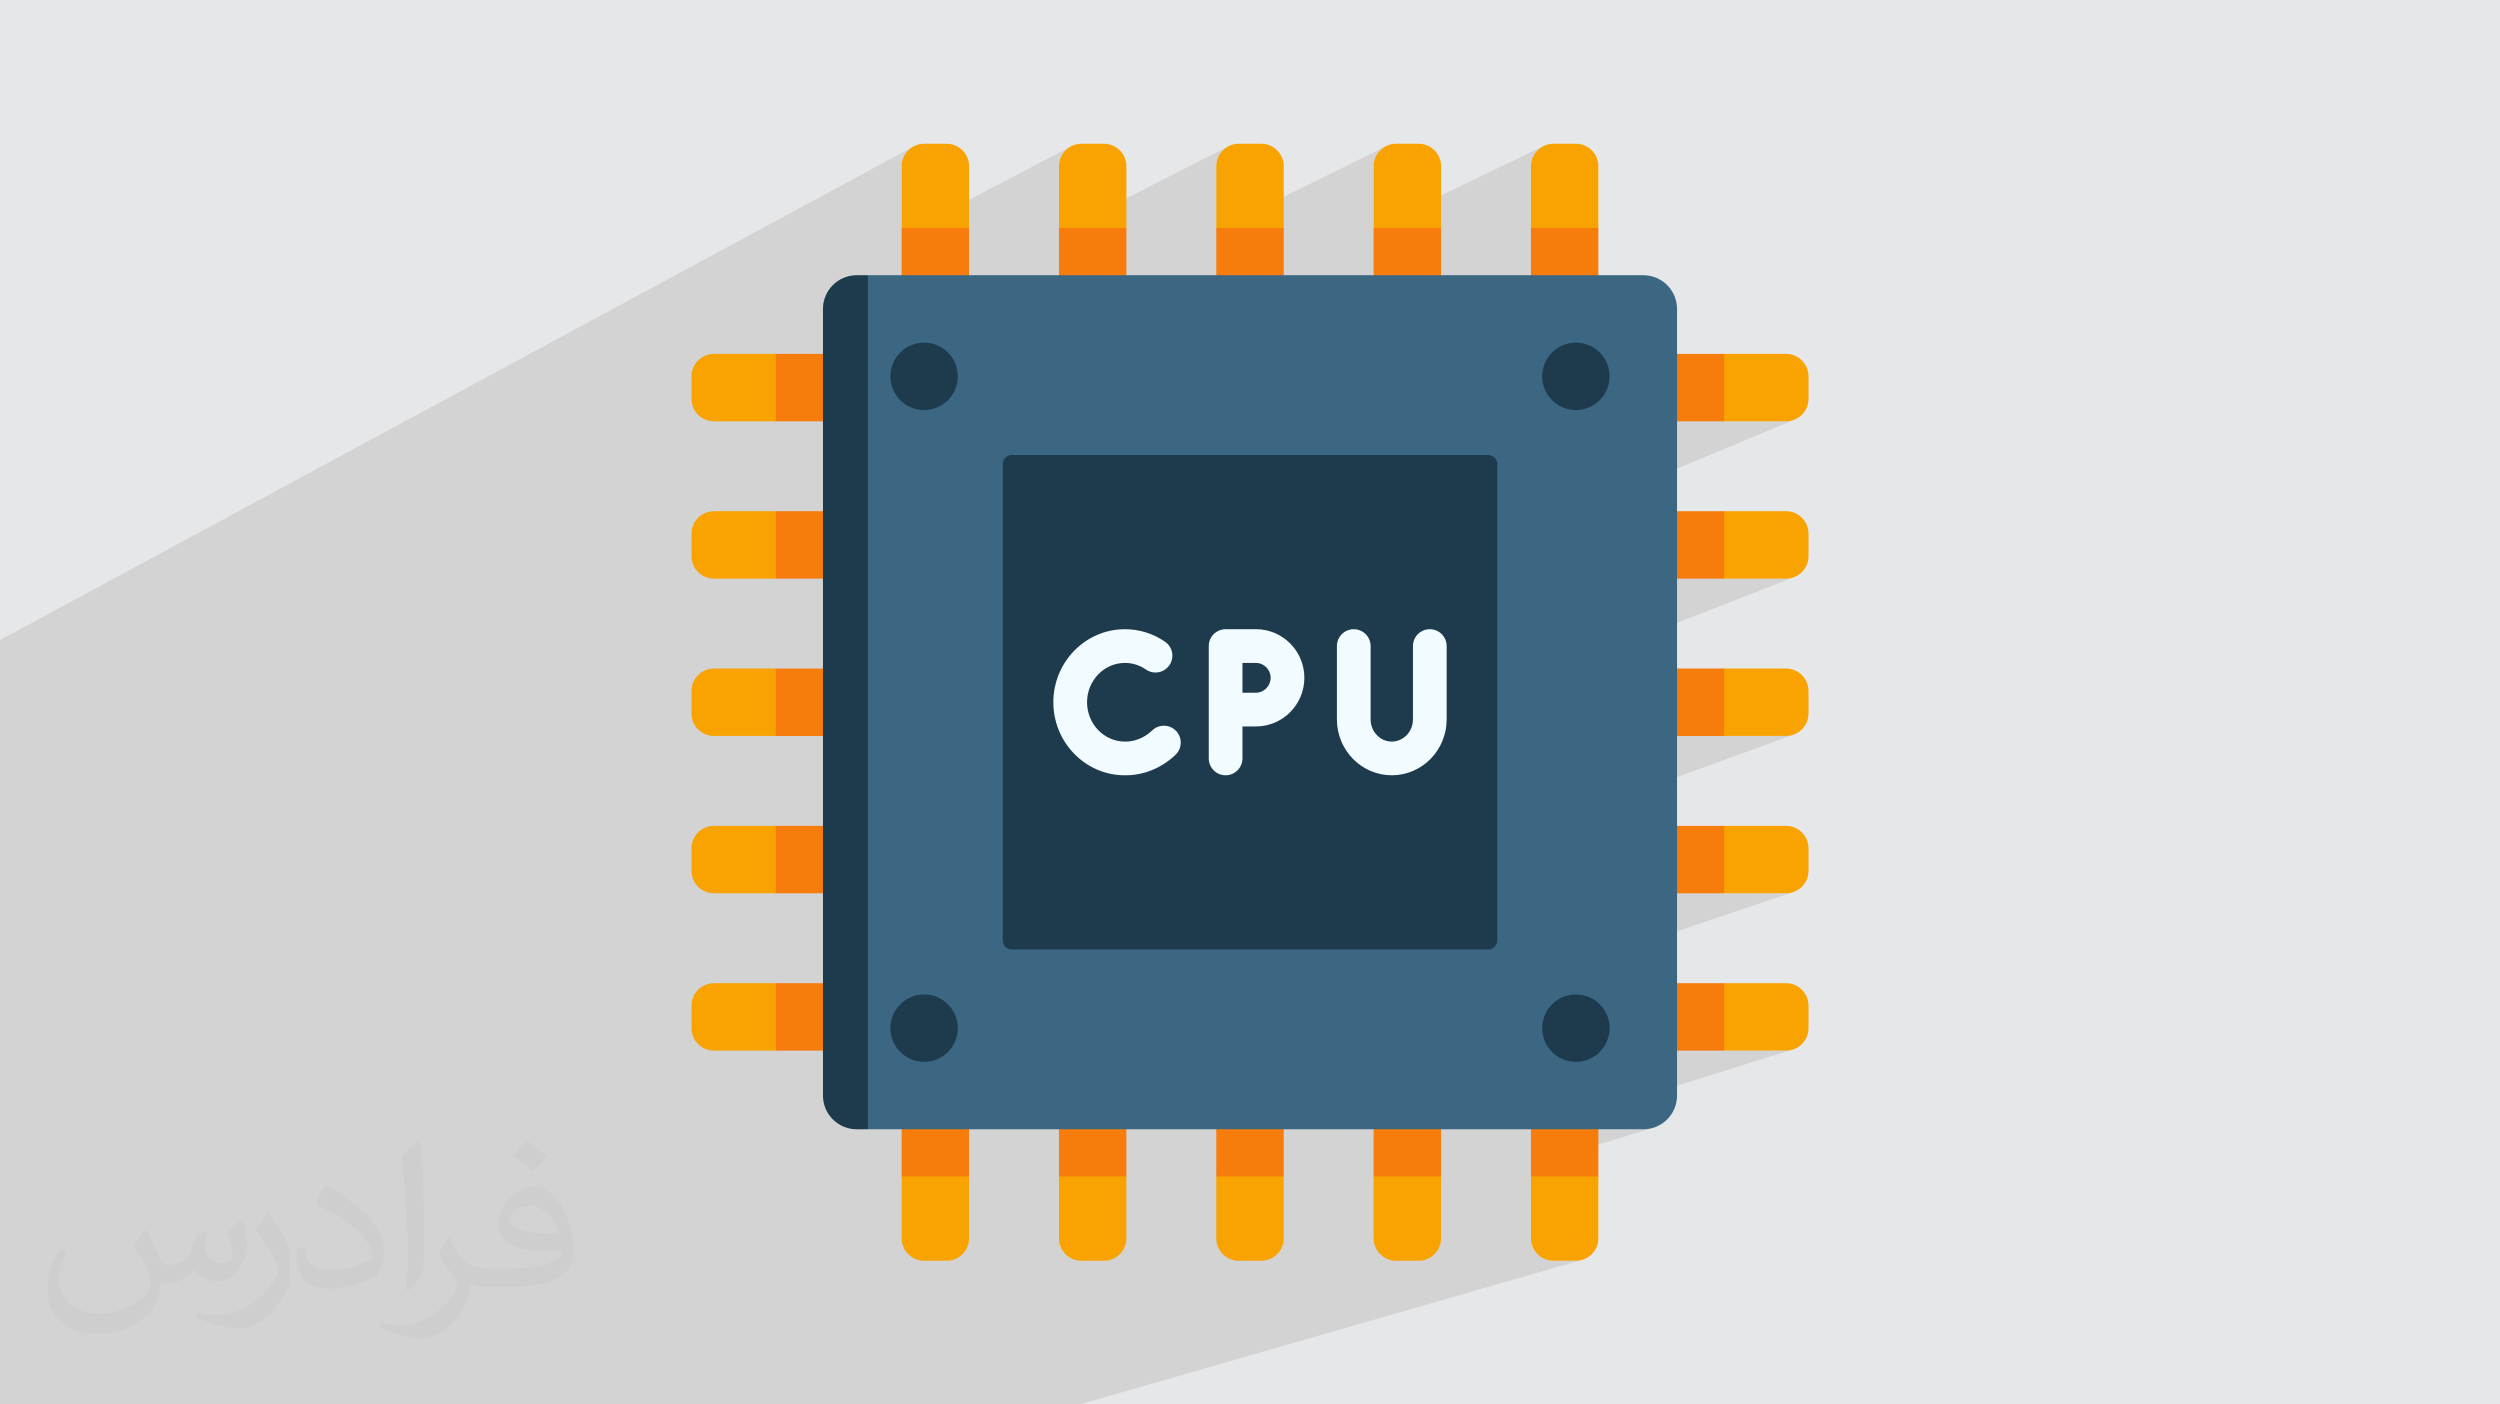 <?xml version="1.0" encoding="UTF-8"?>
<!DOCTYPE svg PUBLIC "-//W3C//DTD SVG 1.0//EN" "http://www.w3.org/TR/2001/REC-SVG-20010904/DTD/svg10.dtd">
<!-- Creator: CorelDRAW -->
<svg xmlns="http://www.w3.org/2000/svg" xml:space="preserve" width="94.192mm" height="52.917mm" version="1.0" style="shape-rendering:geometricPrecision; text-rendering:geometricPrecision; image-rendering:optimizeQuality; fill-rule:evenodd; clip-rule:evenodd"
viewBox="0 0 9404.92 5283.66"
 xmlns:xlink="http://www.w3.org/1999/xlink"
 xmlns:xodm="http://www.corel.com/coreldraw/odm/2003">
 <defs>
  <style type="text/css">
   <![CDATA[
    .fil6 {fill:#1D3B4D;fill-rule:nonzero}
    .fil5 {fill:#3C6782;fill-rule:nonzero}
    .fil7 {fill:#F2FBFF;fill-rule:nonzero}
    .fil4 {fill:#F67C0B;fill-rule:nonzero}
    .fil3 {fill:#F9A302;fill-rule:nonzero}
    .fil2 {fill:#373435;fill-opacity:0.031}
    .fil1 {fill:#2B2A29;fill-opacity:0.102}
    .fil0 {fill:#E6E7E8}
   ]]>
  </style>
 </defs>
 <g id="Layer_x0020_1">
  <polygon class="fil0" points="-0,0 9404.92,0 9404.92,5283.66 -0,5283.66 "/>
  <path class="fil1" d="M9404.92 625.07l0 4658.59 0 -4658.59zm-5430.83 4658.59l-111.26 0 -228.91 0 -113.5 0 -10.26 0 -77.33 0 -104.12 0 -162.18 0 -66.73 0 -120.49 0 -10.41 0 -23.26 0 -54.06 0 -65.15 0 -16.25 0 -159.09 0 -75.33 0 -10.09 0 -93.03 0 -9.46 0 -24.85 0 -8.14 0 -2.58 0 -77.32 0 -76.12 0 -0.01 0 -138.5 0 -64.31 0 -22.64 0 -17.17 0 -88 0 -28.78 0 -0.01 0 -17.12 0 -8.38 0 -2.91 0 -20.68 0 -56.64 0 -125.98 0 -48.12 0 -14.7 0 -9.1 0 -6.96 0 -23.2 0 -14.02 0 -69.54 0 -98.08 0 -197.42 0 -69.95 0 -27.16 0 -42.25 0 -178.66 0 -163.13 0 -67.99 0 -94.64 0 -222.15 0 -0.03 0 -35.83 0 -17.89 0 -42.61 0 -66.05 0 -173.56 0 0 -21.76 0 -15.89 0 -6.04 0 -36.06 0 -8.76 0 -23.94 0 -121.89 0 -0.94 0 -8.57 0 -66.22 0 -0.99 0 -99.43 0 -39.38 0 -33.36 0 -49.53 0 -34.79 0 -9.49 0 -154.14 0 -4.83 0 -81.01 0 -17.72 0 -84.98 0 -30.87 0 -21.09 0 -20.79 0 -48.12 0 -14.73 0 -10.22 0 -12.56 0 -149.88 0 -8.73 0 -0.01 0 -87.22 0 -105.01 0 -22.36 0 -50.39 0 -41.4 0 -5.31 0 -5.63 0 -146.46 0 -24.31 0 -12.61 0 -39.15 0 -2.87 0 -51.43 0 -107.31 0 -13.83 0 -29.68 0 -9.33 0 -13.88 0 -6.04 0 -3.31 0 -16.63 0 -0.82 0 -10.85 0 -13.68 0 -50.17 0 -18.26 0 -23.63 0 -73.33 0 -6.34 0 -10.16 0 -13.77 0 -12.27 0 -67.25 0 -6.39 0 -55.68 0 -53.93 0 -5.3 0 -34.31 0 -9.94 0 -21.02 0 -2.17 0 -17.88 0 -12.55 0 -0.86 0 -12.6 0 -15.67 0 -2.69 0 -34.42 0 -25.88 0 -191.91 0 -41.29 3443.54 -1860.42 -14.36 7.8 -12.51 10.32 -10.32 12.51 -7.8 14.37 -4.92 15.87 -1.72 17.04 0 232.52 8.32 22.62 635.18 -333.05 -14.36 7.8 -12.51 10.32 -10.32 12.51 -7.8 14.37 -4.92 15.87 -1.72 17.04 164.54 166.03 -159.18 81.07 -5.36 -14.58 0 -232.52 164.54 166.03 478.95 -243.94 -14.36 7.8 -12.52 10.32 -10.32 12.51 -7.79 14.37 -4.93 15.87 -1.72 17.04 0 232.52 2.55 6.92 640.96 -317.35 -14.37 7.8 -12.51 10.32 -10.32 12.51 -7.8 14.37 -4.92 15.87 -1.72 17.04 0 232.07 643.51 -309.98 -14.37 7.8 -12.51 10.32 -10.32 12.51 -7.8 14.37 -4.92 15.87 -1.72 17.04 0 232.52 54.6 148.37 -50.12 325.12 42.8 0 72.46 -32.31 11.65 -4.26 12.16 -3.13 12.59 -1.92 12.97 -0.66 12.97 0.66 12.59 1.92 12.15 3.13 11.65 4.26 11.08 5.34 10.46 6.35 9.77 7.31 9.01 8.18 8.18 9.01 7.31 9.77 6.35 10.46 5.34 11.08 4.26 11.65 3.13 12.15 1.92 12.59 0.66 12.97 -0.66 12.97 -1.92 12.59 -3.13 12.16 -4.26 11.65 -5.34 11.08 -6.35 10.46 -7.31 9.76 -8.18 9.01 -5.13 4.66 0 71.32 328.3 -38.84 145.19 42.28 232.51 0 17.04 -1.72 15.87 -4.92 -1119.4 466.29 0 24.57 351.48 -146.02 0 12.03 29.01 -12.03 0 250.22 328.3 -38.84 145.19 42.28 232.51 0 17.04 -1.72 15.87 -4.92 -891.85 348.34 31.94 32.24 91.99 -35.75 0 11.25 29.01 -11.25 0 157.83 81.96 82.69 246.35 -29.15 145.19 42.28 232.51 0 17.04 -1.72 15.87 -4.92 -477.85 174.23 180.34 181.96 32.08 -11.34 -31.75 11.68 239.81 241.97 -208.05 0 -145.19 -42.29 -328.3 38.85 0 -80.7 325.12 -114.93 116.61 -42.92 239.81 241.97 24.46 0 17.04 -1.72 15.87 -4.92 -47.88 16.22 1896.45 1913.56 -1896.45 -1913.56 -1527.2 517.15 60.02 61.61 -63.83 21.37 -5.54 -46.84 -569.16 191.85 -3.64 -30.84 582.16 -197.14 60.02 61.61 747.14 -250.12 0 9.7 29.01 -9.7 0 74.76 5.13 4.66 8.18 9.01 7.31 9.76 6.35 10.46 5.34 11.08 4.26 11.65 2.76 10.72 434.15 -142.1 -148.37 54.6 -284.78 93.14 1.28 8.4 0.66 12.97 -0.66 12.97 -1.92 12.59 -3.13 12.15 -4.26 11.65 -5.34 11.08 -6.35 10.46 -6.38 8.52 314.06 -37.16 145.19 42.29 232.51 0 17.04 -1.72 15.87 -4.93 -954.6 298.46 0.48 4.11 384.32 0 12.97 -0.66 12.59 -1.92 12.15 -3.13 -447.04 137.15 -13.43 46.11 253.66 0 -240.73 72.54 174.6 179.21 66.13 -19.23 -66.13 19.23 590.46 606.04 -590.46 -606.04 -156.69 45.57 6.44 5.31 14.37 7.8 15.87 4.92 17.04 1.72 84.56 0 17.03 -1.72 -342.24 98.54 445.7 443.9 -445.7 -443.9 -532.88 153.43 259.1 290.47 -259.1 -290.47 -1008.82 290.47 -10.11 0 -77.34 0zm1785.26 -625.27l1.72 17.04 4.92 15.87 7.8 14.37 10.32 12.51 6.07 5.01 156.69 -45.57 -174.6 -179.21 -12.93 3.89 0 156.08zm253.66 0l647.12 625.27 -647.12 -625.27zm441.4 -1540.18l-441.4 156.07 0 -167.42 -29.01 10.47 0 -10.47 -351.48 127.12 0 -63.82 641.55 -233.92 180.34 181.96zm-359.45 -362.68l-81.96 9.7 0 -92.39 81.96 82.69zm-202.95 -204.78l-259.49 100.82 0 -44.18 227.55 -88.88 31.94 32.24z"/>
  <path class="fil2" d="M548.54 4627.69c17.95,27.21 29.6,53.36 40.96,82.43 8.45,16.91 12.93,48.09 52.57,48.09 11.61,0 28.28,-3.42 43.06,-11.61 16.63,-8.73 29.32,-21.94 35.94,-42l15.85 -53.36 38.57 -19.02 2.64 2.64c-5.27,20.09 -6.59,39.36 -6.59,54.43 0,44.63 38.57,61.56 69.22,61.56 17.95,0 34.09,-8.73 34.09,-25.11 0,-21.13 -8.98,-57.06 -20.62,-89.29 17.95,-17.95 35.94,-35.94 56.53,-50.47l3.17 1.6c8.98,38.04 14,75.56 14,100.66 0,24.57 -10.83,51.79 -19.81,69.49 -18.49,34.87 -51.25,62.62 -90.87,62.62 -30.1,0 -63.65,-15.07 -86.66,-43.06l-1.32 0c-21.66,26.96 -55.22,51.25 -108.86,51.25l-16.63 0c-2.64,35.41 -10.29,60.49 -21.94,82.95 -31.95,62.34 -126.81,106.47 -216.1,106.47 -124.17,0 -186.51,-71.59 -186.51,-166.96 0,-58.91 19.27,-113.6 48.88,-152.42l24.29 10.04c-18.49,35.41 -30.91,68.68 -30.91,101.45 0,89.29 72.66,131.83 156.4,131.83 77.68,0 173.83,-49.41 191.28,-106.72 -6.59,-62.62 -30.1,-91.93 -66.04,-148.99 10.83,-19.02 24.83,-38.04 42.28,-58.38l3.17 0 0 0 0 0 -0.02 -0.09zm1432.13 -336.04c26.15,16.39 51.79,35.66 76.87,57.85 -14,19.81 -31.45,37.79 -53.11,53.64 -25.11,-20.34 -50.19,-37.79 -75.84,-56.27 17.42,-19.55 34.62,-38.29 52.04,-55.22l0 0 0 0 0 0 0 0 0 0 0.03 0zm13.47 244.11c-42.28,0 -76.87,27.75 -76.87,48.34 0,44.13 84.53,57.85 185.72,57.31 -12.68,-51.79 -57.06,-105.68 -108.86,-105.68l0.01 0.03zm-94.86 236.19c54.96,0 103.04,-1.6 139.74,-10.83 40.96,-10.29 75.56,-30.91 75.56,-45.17 0,-3.7 0,-8.19 -1.32,-11.89 -22.98,2.11 -49.41,2.11 -72.38,2.11 -74.49,0 -131.55,-16.91 -154.02,-58.66 -5.55,-11.61 -9.51,-24.57 -9.51,-39.36 0,-40.43 17.42,-79.79 48.09,-107 25.61,-22.45 53.89,-36.44 82.67,-36.44 52.04,0 93.51,41.75 122.57,107.54 15.85,35.94 26.68,77.4 26.68,129.72 0,34.87 -9.51,64.19 -31.17,85.85 -40.43,39.11 -114.92,53.89 -229.04,53.89l-51.79 0 0 0 -13.47 0c-28.28,0 -48.62,-5.02 -64.72,-17.42l-2.64 0c0.79,6.59 1.32,12.93 1.32,19.02 0,25.61 -8.45,58.38 -25.61,84.53 -50.72,75.3 -105.68,108.04 -153.24,108.04 -48.09,0 -107,-18.49 -160.11,-42.54l9.51 -18.49c17.17,7.13 40.96,11.89 73.7,11.89 85.85,0 198.66,-82.43 212.66,-163 -3.17,-6.59 -8.98,-15.32 -17.17,-24.57 -25.11,-29.85 -40.96,-54.68 -55.75,-80.83 12.68,-25.11 24.29,-45.17 35.13,-63.4l4.49 -0.53c36.72,74.77 69.99,117.55 144.23,117.55l11.61 0 0 0 53.89 0 0 0 0 0 0 0 0 0 0 0 0.09 0.01zm-371.98 79c6.34,-34.34 6.87,-72.91 6.87,-108.86l0 -53.36c0,-99.6 -12.68,-244.36 -22.98,-338.68 17.95,-19.27 43.06,-42 62.87,-57.31l5.81 1.6c13.47,118.62 16.63,256 16.63,383.06 0,33.3 -1.32,65.79 -4.49,89.55 -1.85,30.1 -19.27,52.83 -56.53,87.7l-8.19 -3.7zm-382.8 -157.19c1.85,46.77 24.83,83.49 105.15,83.49 49.93,0 92.19,-12.93 138.96,-35.13 8.45,-3.7 12.93,-8.73 12.93,-12.93 0,-29.32 -22.45,-68.15 -60.23,-103.55 -36.72,-33.3 -85.34,-62.62 -130.76,-82.18 -15.6,-6.59 -20.62,-13.47 -20.62,-20.09 0,-13.47 17.95,-41.75 32.77,-62.09l5.02 -0.53c52.04,27.21 110.17,67.64 153.24,112.53 39.11,41.47 63.4,83.49 63.4,129.19 0,33.81 -10.29,65.51 -26.96,95.11 -57.06,28.79 -117.83,50.72 -178.06,50.72 -73.17,0 -123.1,-34.34 -123.1,-114.92 0,-8.73 0,-22.19 3.17,-39.64l25.11 0 0 0 0 0 0 0 0 0 0 0 -0.02 0zm-132.37 -132.9l45.45 73.45c16.63,27.21 32.23,56.81 32.23,103.55l0 59.7c0,48.34 -30.91,100.13 -80.83,151.38 -39.11,34.62 -73.7,49.41 -105.68,49.41 -47.55,0 -101.98,-14.79 -164.85,-41.75l7.13 -18.49c19.81,5.27 42.79,9.77 71.06,9.77 90.36,-0.53 182.8,-66.57 225.08,-147.15 5.02,-9.26 6.87,-17.95 6.87,-24.04 0,-9.26 -5.02,-19.55 -8.98,-28.79 -22.98,-43.31 -48.62,-82.95 -76.87,-119.68 14.79,-23.25 29.6,-45.7 45.7,-67.9l3.7 0.53 0 0 0 0 0 0 0 0 0 0 -0.02 0.01z"/>
  <g id="_2484260298784">
   <path class="fil3" d="M6013.01 4658.39l0 -232.52 -54.6 -148.37 54.6 -354.12 -253.66 0 42.28 357.3 -42.28 145.19 0 232.52c0,46.7 37.85,84.55 84.55,84.55l84.56 0c46.69,0 84.54,-37.85 84.54,-84.55l0 0z"/>
   <polygon class="fil4" points="5759.35,3952.39 6013.01,3952.39 6013.01,4425.87 5759.35,4425.87 "/>
   <path class="fil3" d="M5421.14 4658.39l0 -232.52 -54.6 -148.37 54.6 -354.12 -253.66 0 42.28 357.3 -42.28 145.19 0 232.52c0,46.7 37.85,84.55 84.55,84.55l84.56 0c46.69,0 84.54,-37.85 84.54,-84.55l0 0z"/>
   <polygon class="fil4" points="5167.49,3952.39 5421.14,3952.39 5421.14,4425.87 5167.49,4425.87 "/>
   <path class="fil3" d="M4829.29 4658.39l0 -232.52 -54.6 -148.37 54.6 -354.12 -253.66 0 42.28 357.3 -42.28 145.19 0 232.52c0,46.7 37.85,84.55 84.55,84.55l84.55 0c46.69,0 84.55,-37.85 84.55,-84.55z"/>
   <polygon class="fil4" points="4575.62,3952.39 4829.28,3952.39 4829.28,4425.87 4575.62,4425.87 "/>
   <path class="fil3" d="M4237.42 4658.39l0 -232.52 -54.6 -148.37 54.6 -354.12 -253.66 0 42.29 357.3 -42.29 145.19 0 232.52c0,46.7 37.85,84.55 84.55,84.55l84.55 0c46.7,0 84.55,-37.85 84.55,-84.55z"/>
   <polygon class="fil4" points="3983.77,3952.39 4237.42,3952.39 4237.42,4425.87 3983.77,4425.87 "/>
   <path class="fil3" d="M3645.56 4658.39l0 -232.52 -54.6 -148.37 54.6 -354.12 -253.66 0 42.29 357.3 -42.29 145.19 0 232.52c0,46.7 37.86,84.55 84.55,84.55l84.55 0c46.7,0 84.55,-37.85 84.55,-84.55z"/>
   <polygon class="fil4" points="3391.9,3952.39 3645.56,3952.39 3645.56,4425.87 3391.9,4425.87 "/>
   <path class="fil3" d="M6719.01 1331.28l-232.52 0 -148.37 54.6 -354.12 -54.6 0 253.66 357.31 -42.28 145.19 42.28 232.51 0c46.7,0 84.55,-37.85 84.55,-84.55l0 -84.55c0,-46.69 -37.85,-84.55 -84.55,-84.55z"/>
   <polygon class="fil4" points="6013.01,1331.28 6486.49,1331.28 6486.49,1584.94 6013.01,1584.94 "/>
   <path class="fil3" d="M6719.01 1923.15l-232.52 0 -148.37 54.6 -354.12 -54.6 0 253.66 357.31 -42.28 145.19 42.28 232.51 0c46.7,0 84.55,-37.85 84.55,-84.55l0 -84.55c0,-46.7 -37.85,-84.55 -84.55,-84.55z"/>
   <polygon class="fil4" points="6013.01,1923.15 6486.49,1923.15 6486.49,2176.8 6013.01,2176.8 "/>
   <path class="fil3" d="M6719.01 2515l-232.52 0 -148.37 54.6 -354.12 -54.6 0 253.66 357.31 -42.28 145.19 42.28 232.51 0c46.7,0 84.55,-37.85 84.55,-84.55l0 -84.55c0,-46.69 -37.85,-84.55 -84.55,-84.55z"/>
   <polygon class="fil4" points="6013.01,2515 6486.49,2515 6486.49,2768.66 6013.01,2768.66 "/>
   <path class="fil3" d="M6719.01 3106.87l-232.52 0 -148.37 54.6 -354.12 -54.6 0 253.66 357.31 -42.29 145.19 42.29 232.51 0c46.7,0 84.55,-37.85 84.55,-84.55l0 -84.55c0,-46.7 -37.85,-84.55 -84.55,-84.55z"/>
   <polygon class="fil4" points="6013.01,3106.87 6486.49,3106.87 6486.49,3360.52 6013.01,3360.52 "/>
   <path class="fil3" d="M6719.01 3698.73l-232.52 0 -148.37 54.6 -354.12 -54.6 0 253.66 357.31 -42.29 145.19 42.29 232.51 0c46.7,0 84.55,-37.86 84.55,-84.55l0 -84.55c0,-46.7 -37.85,-84.55 -84.55,-84.55z"/>
   <polygon class="fil4" points="6013.01,3698.73 6486.49,3698.73 6486.49,3952.39 6013.01,3952.39 "/>
   <path class="fil3" d="M3391.9 625.28l0 232.52 54.6 148.37 -54.6 354.12 253.66 0 -42.28 -357.3 42.28 -145.19 0 -232.52c0,-46.7 -37.85,-84.55 -84.55,-84.55l-84.56 0c-46.69,0 -84.54,37.85 -84.54,84.55l0 0z"/>
   <polygon class="fil4" points="3391.9,857.8 3645.56,857.8 3645.56,1331.28 3391.9,1331.28 "/>
   <path class="fil3" d="M3983.77 625.28l0 232.52 54.6 148.37 -54.6 354.12 253.66 0 -42.28 -357.3 42.28 -145.19 0 -232.52c0,-46.7 -37.85,-84.55 -84.55,-84.55l-84.56 0c-46.69,0 -84.54,37.85 -84.54,84.55l0 0z"/>
   <polygon class="fil4" points="3983.77,857.8 4237.42,857.8 4237.42,1331.28 3983.77,1331.28 "/>
   <path class="fil3" d="M4575.62 625.28l0 232.52 54.6 148.37 -54.6 354.12 253.66 0 -42.28 -357.3 42.28 -145.19 0 -232.52c0.01,-46.7 -37.85,-84.55 -84.55,-84.55l-84.55 0c-46.69,0 -84.55,37.85 -84.55,84.55z"/>
   <polygon class="fil4" points="4575.62,857.8 4829.28,857.8 4829.28,1331.28 4575.62,1331.28 "/>
   <path class="fil3" d="M5167.49 625.28l0 232.52 54.6 148.37 -54.6 354.12 253.66 0 -42.29 -357.3 42.29 -145.19 0 -232.52c0,-46.7 -37.85,-84.55 -84.55,-84.55l-84.55 0c-46.7,0 -84.55,37.85 -84.55,84.55z"/>
   <polygon class="fil4" points="5167.49,857.8 5421.14,857.8 5421.14,1331.28 5167.49,1331.28 "/>
   <path class="fil3" d="M5759.35 625.28l0 232.52 54.6 148.37 -54.6 354.12 253.66 0 -42.29 -357.3 42.29 -145.19 0 -232.52c0,-46.7 -37.86,-84.55 -84.55,-84.55l-84.55 0c-46.7,0 -84.55,37.85 -84.55,84.55z"/>
   <polygon class="fil4" points="5759.35,857.8 6013.01,857.8 6013.01,1331.28 5759.35,1331.28 "/>
   <path class="fil3" d="M2685.9 3952.39l232.52 0 148.37 -54.6 354.12 54.6 0 -253.66 -357.31 42.28 -145.19 -42.28 -232.51 0c-46.7,0 -84.55,37.85 -84.55,84.55l0 84.55c0,46.7 37.85,84.55 84.55,84.55z"/>
   <polygon class="fil4" points="2918.42,3698.73 3391.9,3698.73 3391.9,3952.39 2918.42,3952.39 "/>
   <path class="fil3" d="M2685.9 3360.52l232.52 0 148.37 -54.6 354.12 54.6 0 -253.66 -357.31 42.28 -145.19 -42.28 -232.51 0c-46.7,0 -84.55,37.85 -84.55,84.55l0 84.55c0,46.7 37.85,84.55 84.55,84.55z"/>
   <polygon class="fil4" points="2918.42,3106.87 3391.9,3106.87 3391.9,3360.52 2918.42,3360.52 "/>
   <path class="fil3" d="M2685.9 2768.67l232.52 0 148.37 -54.6 354.12 54.6 0 -253.66 -357.31 42.28 -145.19 -42.28 -232.51 0c-46.7,-0.01 -84.55,37.85 -84.55,84.55l0 84.55c0,46.69 37.85,84.55 84.55,84.55z"/>
   <polygon class="fil4" points="2918.42,2515 3391.9,2515 3391.9,2768.66 2918.42,2768.66 "/>
   <path class="fil3" d="M2685.9 2176.8l232.52 0 148.37 -54.6 354.12 54.6 0 -253.66 -357.31 42.29 -145.19 -42.29 -232.51 0c-46.7,0 -84.55,37.85 -84.55,84.55l0 84.55c0,46.7 37.85,84.55 84.55,84.55z"/>
   <polygon class="fil4" points="2918.42,1923.15 3391.9,1923.15 3391.9,2176.8 2918.42,2176.8 "/>
   <path class="fil3" d="M2685.9 1584.94l232.52 0 148.37 -54.6 354.12 54.6 0 -253.66 -357.31 42.29 -145.19 -42.29 -232.51 0c-46.7,0 -84.55,37.86 -84.55,84.55l0 84.55c0,46.7 37.85,84.55 84.55,84.55z"/>
   <polygon class="fil4" points="2918.42,1331.28 3391.9,1331.28 3391.9,1584.94 2918.42,1584.94 "/>
   <path class="fil5" d="M6182.11 4248.31l-2917.03 0 -10.29 -18.81c-70.04,0 -126.84,-56.78 -126.84,-126.84l3.98 -2922.1c0,-70.03 56.78,-126.83 126.83,-126.83l6.32 -18.38 2917.02 0c70.04,0 126.83,56.78 126.83,126.83l0 2959.3c0,70.05 -56.77,126.83 -126.82,126.83z"/>
   <path class="fil6" d="M3265.08 1035.36l0 3212.96 -42.28 0c-70,0 -126.83,-56.82 -126.83,-126.83l0 -2959.31c0,-70 56.82,-126.83 126.83,-126.83l42.28 0 0 0.01z"/>
   <path class="fil6" d="M3772.39 3538.08l0 -1792.5c0,-18.68 15.15,-33.82 33.82,-33.82l1792.5 0c18.67,0 33.82,15.15 33.82,33.82l0 1792.5c0,18.67 -15.15,33.82 -33.82,33.82l-1792.5 0c-18.67,0 -33.82,-15.15 -33.82,-33.82l0 0z"/>
   <circle class="fil6" cx="3476.46" cy="1415.84" r="126.83"/>
   <circle class="fil6" cx="5928.45" cy="1415.84" r="126.83"/>
   <circle class="fil6" cx="3476.46" cy="3867.83" r="126.83"/>
   <circle class="fil6" cx="5928.45" cy="3867.83" r="126.83"/>
   <path class="fil7" d="M4231.18 2916.62c1,0.01 1.98,0.01 2.98,0.01 69.34,0 136.06,-27.38 188.21,-77.29 25.29,-24.22 26.17,-64.36 1.95,-89.65 -24.22,-25.29 -64.36,-26.18 -89.66,-1.96 -16.49,15.8 -51.34,42.08 -101.17,42.08 -0.52,0 -1.06,0 -1.59,-0.01 -78.54,0 -142.44,-66.39 -142.44,-147.97 0,-81.58 63.9,-147.97 142.44,-147.97 28.28,0 55.59,8.57 78.97,24.79 28.79,19.97 68.3,12.81 88.25,-15.96 19.97,-28.78 12.81,-68.29 -15.97,-88.25 -44.71,-31.02 -97.01,-47.41 -151.24,-47.41 -148.49,0 -269.28,123.27 -269.28,274.79 0,151.52 120.81,274.79 268.56,274.78l0 0z"/>
   <path class="fil7" d="M5378.87 2367.05c-35.03,0 -63.41,28.39 -63.41,63.4l0 275.88c0,46.02 -35.72,83.46 -79.63,83.46 -43.9,0 -79.64,-37.44 -79.64,-83.46l0 -275.88c0,-35.02 -28.39,-63.4 -63.41,-63.4 -35.02,0 -63.4,28.39 -63.4,63.4l0 275.88c0,115.95 92.62,210.29 206.47,210.29 113.84,0 206.46,-94.34 206.46,-210.29l0 -275.88c-0.01,-35.02 -28.4,-63.4 -63.43,-63.4l0.01 0z"/>
   <path class="fil7" d="M4610.71 2367.05c-35.03,0 -63.4,28.39 -63.4,63.4l0 238.96 0 183.8c0,35.02 28.39,63.41 63.4,63.41 35.03,0 63.41,-28.4 63.41,-63.41l0 -120.39 51.01 0c100.28,0 181.87,-82.13 181.87,-183.06 0,-100.75 -81.6,-182.71 -181.87,-182.71l-114.43 0zm169.48 182.71c0,30.47 -25.21,56.24 -55.06,56.24l-51 0 0 -112.13 51 0c29.83,0 55.06,25.59 55.06,55.89z"/>
  </g>
 </g>
</svg>
